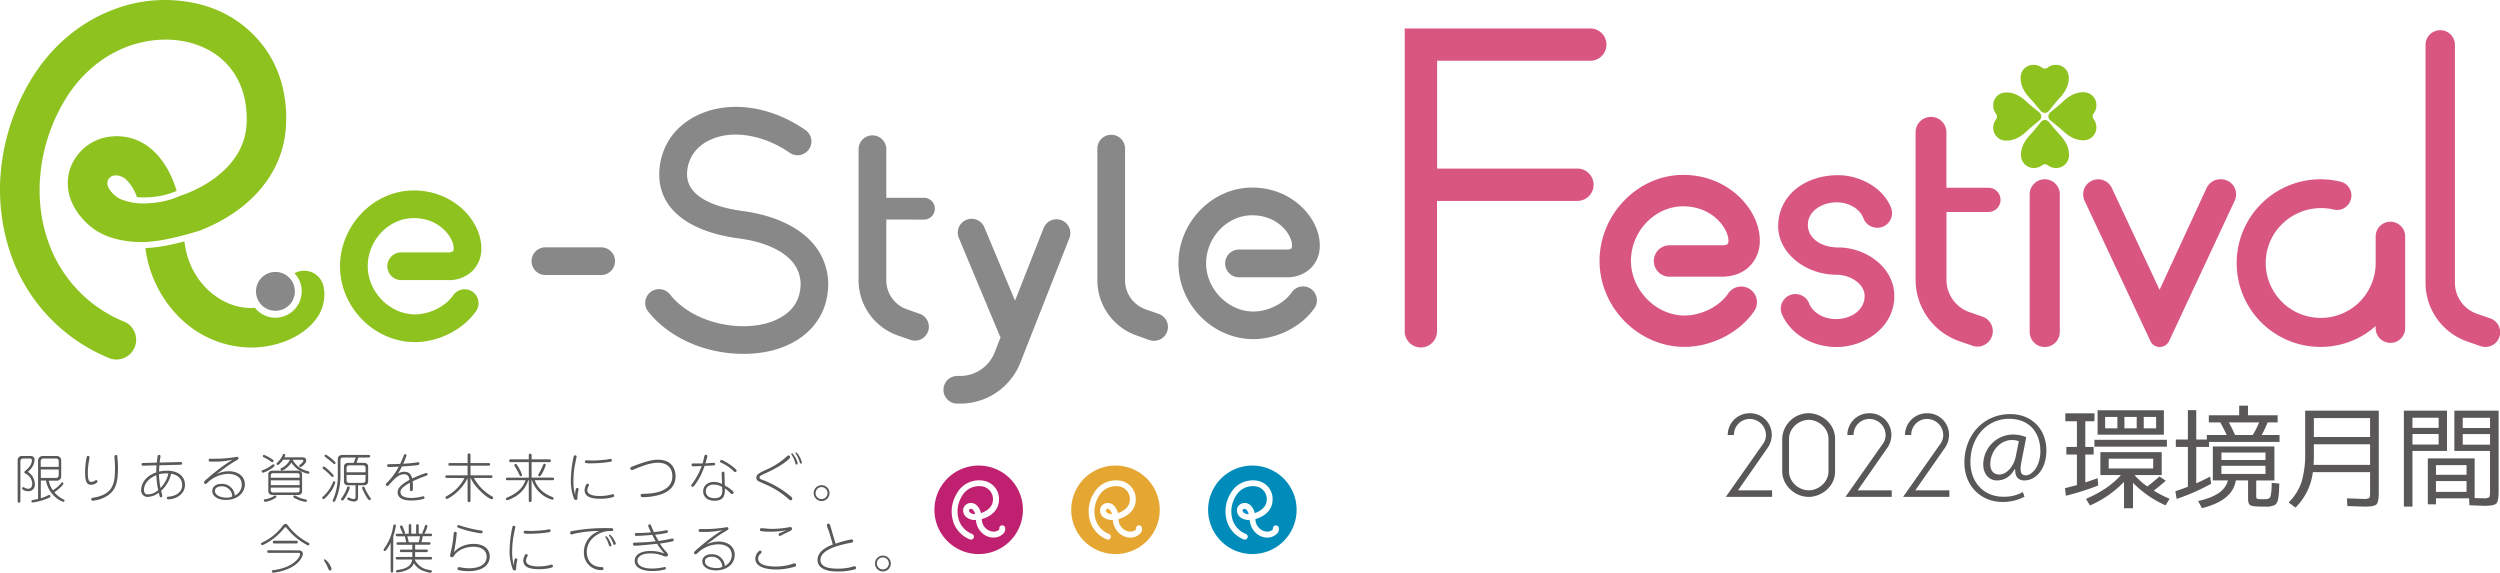 <svg xmlns="http://www.w3.org/2000/svg" viewBox="0 0 946.33 216.83"><defs><style>.cls-1{fill:#595757;}.cls-2{fill:#d95681;}.cls-3{fill:#8dc21f;}.cls-4{fill:#888;}.cls-5{fill:#bf2070;}.cls-6{fill:#f5ab2d;}.cls-7{fill:#e5a632;}.cls-8{fill:#008cce;}.cls-9{fill:#008cbb;}</style></defs><g id="レイヤー_2" data-name="レイヤー 2"><g id="レイヤー_1-2" data-name="レイヤー 1"><path class="cls-1" d="M667.12,168.38a5.87,5.87,0,0,0,1.35-3.63,6.17,6.17,0,0,0-6.12-6.17,6,6,0,0,0-6,6.08H654a8.25,8.25,0,0,1,8.28-8.23,8.16,8.16,0,0,1,8.39,8.27,8.81,8.81,0,0,1-1.85,5.24L657.92,185.6h12.87v2.49H653.27Z"/><path class="cls-1" d="M694.63,166.1v12.41c0,5.74-5.23,9.58-10,9.58-5.15,0-9.91-4.27-10-9.58V166a10,10,0,0,1,10-9.58C689.44,156.43,694.63,160.31,694.63,166.1Zm-2.49,12.32V166.1c0-4-3.71-7.18-7.47-7.18s-7.47,3.21-7.47,7.18v12.32c0,4,3.68,7.18,7.47,7.18S692.14,182.43,692.14,178.42Z"/><path class="cls-1" d="M712.4,168.38a5.83,5.83,0,0,0,1.36-3.63,6.17,6.17,0,0,0-6.12-6.17,6,6,0,0,0-6,6.08h-2.36a8.25,8.25,0,0,1,8.27-8.23,8.16,8.16,0,0,1,8.4,8.27,8.81,8.81,0,0,1-1.85,5.24L703.2,185.6h12.88v2.49H698.56Z"/><path class="cls-1" d="M734.23,168.38a5.87,5.87,0,0,0,1.35-3.63,6.17,6.17,0,0,0-6.12-6.17,6,6,0,0,0-6,6.08h-2.36a8.25,8.25,0,0,1,8.27-8.23,8.16,8.16,0,0,1,8.4,8.27,8.81,8.81,0,0,1-1.85,5.24L725,185.6H737.9v2.49H720.38Z"/><path class="cls-1" d="M766.34,188a17.18,17.18,0,0,1-8.44,2c-7.76,0-14.31-5.78-14.31-14.94,0-10.21,7.14-18.31,17.31-18.31,8.27,0,13.72,5.82,13.72,13.71,0,7.22-4.06,11.4-8.36,11.4-2,0-3.63-1.18-3.42-4.31h-.17c-1.73,2.91-3.92,4.31-6.88,4.31-2.66,0-5.06-2.24-5.06-6A11.34,11.34,0,0,1,762,164.49a13,13,0,0,1,5,1l-1.82,9.29a15.57,15.57,0,0,0-.33,2.7c0,1.77.67,2.41,2,2.45,2.36,0,5.49-3.5,5.49-9.12,0-7.17-4.27-12.28-11.82-12.28-8.36,0-14.65,6.92-14.65,16.33,0,8,5.32,13.17,12.45,13.17a14.41,14.41,0,0,0,7.39-1.77ZM764.19,167a7.1,7.1,0,0,0-2.66-.43c-4.51,0-8.14,4.35-8.14,9.12,0,2.28,1.14,3.93,3.37,3.93,3,0,5.62-3.34,6.29-6.93Z"/><path class="cls-1" d="M792.81,159.47h-3.46v9.71h3.16v2.87h-3.16V182.6q3.12-1,4.68-1.6l.21,2.78A104,104,0,0,1,782,187.66l-.34-2.87c2.34-.59,3.85-1,4.52-1.18V172.05h-4v-2.87h4v-9.71h-4.39v-3h11.06Zm22.45,26.25a42.41,42.41,0,0,0,6,3.08l-1.52,2.49a40.08,40.08,0,0,1-12.33-8.52v9.62H804v-10a39.48,39.48,0,0,1-12.87,8.94l-1.52-2.49q8.56-3.7,13.21-9h-7.76v-8.69h23.21v8.69H808a27.24,27.24,0,0,0,4.82,4.31c1.54-1.16,3.08-2.42,4.6-3.8l2.4,1.64C818.16,183.42,816.64,184.68,815.26,185.72Zm-22.45-16.63v-2.61h27.43v2.61Zm4.05-4.56H794v-9.24H819.1v9.24Zm0-2.4h4.64v-4.31h-4.64Zm1.35,15.19h16.84v-3.71H798.21Zm5.95-15.19h4.65v-4.31h-4.65Zm12-4.31h-4.68v4.31h4.68Z"/><path class="cls-1" d="M862.16,157.19v2.7h-3.8a38.09,38.09,0,0,1-2.24,4.77h6.75v2.62H836.2v1.9h-4.85v13.76c1.63-.71,3.39-1.55,5.27-2.54l.38,2.71a77.46,77.46,0,0,1-13.08,5.74l-.47-2.92q2.53-.8,4.73-1.68V169.18h-4.56v-2.79h4.56V155.25h3.17v11.14h4v-1.73h7.52q-1-2.19-2.41-4.77h-4.35v-2.7H847.6v-3.63h3.33v3.63Zm-5.79,34.57c-2.42,0-3.92-.16-4.51-.49s-.89-1.13-.89-2.42v-7h-4.64q-1.14,7.59-12.83,10.51l-1.44-2.7q10-2.21,11.27-7.81h-5.7V169h23.3v12.87h-6.88v5.82c0,.65.11,1,.32,1.12a8.71,8.71,0,0,0,2.26.15h1a2.63,2.63,0,0,0,.76-.13,2.72,2.72,0,0,0,.57-.19c.09,0,.2-.19.36-.46a2,2,0,0,0,.27-.72q0-.31.15-1.14c.07-.55.11-1,.13-1.5s0-1.14.06-2.06l2.87.29c-.05,1.27-.1,2.2-.12,2.81s-.1,1.29-.19,2.07a10.78,10.78,0,0,1-.28,1.58,3.81,3.81,0,0,1-.51,1,1.63,1.63,0,0,1-.73.72c-.24.08-.62.2-1.12.34a5.65,5.65,0,0,1-1.5.21Zm-15.49-17.64h16.68v-2.83H840.88Zm0,2.19v3.08h16.68v-3.08Zm11.86-11.65a32.23,32.23,0,0,0,2.41-4.77H843.71q1.49,2.84,2.32,4.77Z"/><path class="cls-1" d="M872.58,155.46h27.86V186.4c0,2.42-.28,3.92-.84,4.49s-2,.87-4.31.87q-1,0-6.75-.21l-.13-2.92q5.61.23,6.25.22a4.09,4.09,0,0,0,2.15-.32c.22-.21.34-.92.34-2.13v-7.68H875.49a22.87,22.87,0,0,1-6.58,13.42l-2.57-1.94a20.12,20.12,0,0,0,4.87-7.75,37.72,37.72,0,0,0,1.37-11.37Zm3.29,12.7v4.1c0,1.29,0,2.53-.12,3.71h21.4v-7.81Zm0-2.74h21.28v-7.17H875.87Z"/><path class="cls-1" d="M909.94,191.76v-36.3h16.33V170.7H913.19v21.06Zm3.25-29.8h9.91v-3.84h-9.91Zm0,2.32v4h9.91v-4Zm27.35,27.18c-.57,0-2.49-.07-5.79-.21l-.12-2.62H922.09v2.28H919V173.52h17.73v15c1.07.06,2.16.08,3.29.08a4,4,0,0,0,2.17-.33c.24-.23.36-.93.36-2.11V170.7h-13.5V155.46h16.75V186.1c0,2.39-.29,3.89-.86,4.48S942.9,191.46,940.54,191.46Zm-18.45-11.73h11.57v-3.67H922.09Zm0,2.36v4.1h11.57v-4.1ZM942.56,162v-3.84H932.22V162Zm0,2.32H932.22v4h10.34Z"/><path class="cls-2" d="M601.73,23a6.12,6.12,0,1,0,0-12.23h-70V125.65a6.12,6.12,0,0,0,12.23,0V76.05h52.9a6.12,6.12,0,1,0,0-12.23H544V23Z"/><path class="cls-2" d="M695.86,93.67c-6.68,0-11.53-3.6-11.53-8.55,0-5.34,5.54-8.54,10.9-8.54,4.62,0,8.78,2.46,10.12,6a5.58,5.58,0,0,0,5.32,3.63,5.51,5.51,0,0,0,4.59-2.45,5.59,5.59,0,0,0,.52-5.27c-3.29-8-12.51-12.18-19.92-12.18-13.2,0-22.77,8.13-22.77,19.32,0,10,10.14,18.37,22.14,18.37,5,0,10.59,3.31,10.59,8.07,0,5-4.69,8.7-10.9,8.7-4.62,0-8.68-2.38-10.1-5.91a5.55,5.55,0,0,0-9.85-1,5.44,5.44,0,0,0-.41,5.21c3.34,7.47,11.46,12.29,20.67,12.29,10.5,0,21.83-7.38,21.83-19.31C717.06,101.05,706.1,93.67,695.86,93.67Z"/><path class="cls-2" d="M752.68,80.24a4.59,4.59,0,1,0,0-9.18h-15.9V50.33a5.84,5.84,0,1,0-11.67,0v55.53a24.67,24.67,0,0,0,16.57,23.29L747,131a5.84,5.84,0,0,0,3.83-11l-5.3-1.83a13,13,0,0,1-8.73-12.26V80.24Z"/><path class="cls-2" d="M774,67.86a5.7,5.7,0,0,0-5.7,5.7v52.09a5.7,5.7,0,0,0,11.4,0V73.56A5.7,5.7,0,0,0,774,67.86Z"/><path class="cls-2" d="M845.54,70.49a5.67,5.67,0,0,0-4.8-2.63h-.31a5.68,5.68,0,0,0-5.16,3.3l-17.8,38.53L799.38,71.13A5.68,5.68,0,1,0,789.09,76L814,129.11a3.91,3.91,0,0,0,7.07,0L845.89,76A5.65,5.65,0,0,0,845.54,70.49Z"/><path class="cls-2" d="M910,87.34a5.57,5.57,0,0,0-1.19-1.77,5.58,5.58,0,0,0-9.54,4v9.93a20.88,20.88,0,0,1-6.08,14.77,20.84,20.84,0,0,1-35.54-14.77,20.58,20.58,0,0,1,6.14-14.63,21.06,21.06,0,0,1,19.58-5.55,5.35,5.35,0,0,0,6.19-3l.1-.23a5.28,5.28,0,0,0-.11-4.43A5.35,5.35,0,0,0,886,68.78l-1.15-.26a32,32,0,0,0-6.49-.66A31.73,31.73,0,0,0,855.92,122a31.75,31.75,0,0,0,35,6.75,30.64,30.64,0,0,0,5.45-3.05,29.05,29.05,0,0,0,2.89-2.29v.8a5.59,5.59,0,0,0,7.76,5.15,5.76,5.76,0,0,0,1.78-1.2,5.58,5.58,0,0,0,1.63-4V89.52A5.59,5.59,0,0,0,910,87.34Z"/><path class="cls-3" d="M774.05,42.75a2.33,2.33,0,0,1-1.76-1c-1.11-1.34-2.49-3.08-4-4.67-2.58-2.79-3.41-5.24-3.41-7.46a4.81,4.81,0,0,1,4.94-5.07A5.15,5.15,0,0,1,773,25.62a1.8,1.8,0,0,0,1,.35,2,2,0,0,0,1.15-.42,5.07,5.07,0,0,1,3-1,4.81,4.81,0,0,1,4.94,5.07c0,2.22-.86,4.67-3.43,7.46-1.49,1.61-2.89,3.41-4,4.77A2.19,2.19,0,0,1,774.05,42.75Z"/><path class="cls-3" d="M772.71,44.05a2.33,2.33,0,0,1-1,1.76c-1.34,1.11-3.08,2.49-4.67,4-2.79,2.58-5.24,3.41-7.46,3.41a4.81,4.81,0,0,1-5.07-4.94,5.15,5.15,0,0,1,1.07-3.12,1.8,1.8,0,0,0,.35-1,2,2,0,0,0-.42-1.15,5.07,5.07,0,0,1-1-3A4.81,4.81,0,0,1,759.58,35c2.22,0,4.67.86,7.46,3.43,1.61,1.49,3.41,2.89,4.77,4A2.19,2.19,0,0,1,772.71,44.05Z"/><path class="cls-3" d="M774,45.39a2.34,2.34,0,0,1,1.76,1c1.11,1.34,2.49,3.08,4,4.68,2.57,2.78,3.41,5.23,3.41,7.45a4.81,4.81,0,0,1-4.94,5.07,5.13,5.13,0,0,1-3.12-1.07,1.8,1.8,0,0,0-1-.35,2.06,2.06,0,0,0-1.15.42,5.07,5.07,0,0,1-3,1,4.81,4.81,0,0,1-4.94-5.07c0-2.22.86-4.67,3.43-7.45,1.49-1.62,2.89-3.42,4-4.78A2.22,2.22,0,0,1,774,45.39Z"/><path class="cls-3" d="M775.35,44.09a2.34,2.34,0,0,1,1-1.76c1.34-1.11,3.08-2.49,4.67-4,2.79-2.57,5.24-3.41,7.46-3.41a4.81,4.81,0,0,1,5.07,4.94A5.13,5.13,0,0,1,792.48,43a1.8,1.8,0,0,0-.35,1,2,2,0,0,0,.42,1.15,5.07,5.07,0,0,1,1,3,4.81,4.81,0,0,1-5.07,4.94c-2.22,0-4.67-.85-7.46-3.43-1.61-1.49-3.41-2.89-4.77-4A2.22,2.22,0,0,1,775.35,44.09Z"/><path class="cls-2" d="M637.63,131.31c-17.43,0-32.15-14.91-32.15-32.56S620,66.2,637.14,66.2s29,13.1,29,24.86a13.52,13.52,0,0,1-3.79,9.68c-1.81,1.8-5.11,4-10.58,4H631.73a5.95,5.95,0,0,1,0-11.89h20.06a3.51,3.51,0,0,0,2.18-.48,2.09,2.09,0,0,0,.3-1.27c0-4.53-5.88-13-17.13-13-10.72,0-19.77,9.46-19.77,20.66,0,11,9.46,20.67,20.26,20.67,6.36,0,13.13-3.38,16.46-8.21a5.95,5.95,0,1,1,9.79,6.75C658.37,125.94,647.83,131.31,637.63,131.31Z"/><path class="cls-2" d="M940.76,131.33a5.57,5.57,0,0,1-1.82-.31l-5-1.75a23.51,23.51,0,0,1-15.8-22.19V16.76a5.57,5.57,0,0,1,11.13,0v90.32a12.38,12.38,0,0,0,8.31,11.68l5.05,1.75a5.56,5.56,0,0,1-1.83,10.82Z"/><path class="cls-4" d="M436.75,129a5.18,5.18,0,0,1-1.72-.29L430.27,127a22.14,22.14,0,0,1-14.88-20.91V56.26a5.24,5.24,0,1,1,10.48,0v49.86a11.67,11.67,0,0,0,7.84,11l4.75,1.65A5.24,5.24,0,0,1,436.75,129Z"/><path class="cls-4" d="M349.76,83.12a4.12,4.12,0,0,0,0-8.24H335.49V56.26a5.25,5.25,0,0,0-10.49,0v49.86A22.15,22.15,0,0,0,339.89,127l4.75,1.65a5.18,5.18,0,0,0,1.72.29,5.24,5.24,0,0,0,1.72-10.19l-4.76-1.65a11.67,11.67,0,0,1-7.83-11v-23Z"/><path class="cls-4" d="M401.82,83.36a5.23,5.23,0,0,0-6.79,3l-10.81,27.45-11.71-28a5.24,5.24,0,0,0-9.67,4l15.47,37a5.31,5.31,0,0,0,.45.85l-2.4,6.1a14,14,0,0,1-12.92,8.54h-1.07a5.24,5.24,0,1,0,0,10.48h1.07a24.48,24.48,0,0,0,22.6-15l18.74-47.6A5.24,5.24,0,0,0,401.82,83.36Z"/><path class="cls-4" d="M227.57,104.1H206.45a5.24,5.24,0,1,1,0-10.48h21.12a5.24,5.24,0,1,1,0,10.48Z"/><path class="cls-4" d="M474.42,128.37c-15.36,0-28.34-13.15-28.34-28.71S458.86,71,474,71s25.58,11.56,25.58,21.92a11.91,11.91,0,0,1-3.33,8.53,12.69,12.69,0,0,1-9.33,3.5H469.23a5.25,5.25,0,1,1,0-10.49h17.68a3.14,3.14,0,0,0,1.92-.42,1.83,1.83,0,0,0,.26-1.12c0-4-5.18-11.43-15.1-11.43-9.45,0-17.43,8.34-17.43,18.21,0,9.71,8.35,18.22,17.86,18.22,5.61,0,11.58-3,14.51-7.23a5.24,5.24,0,0,1,8.64,5.94C492.71,123.64,483.41,128.37,474.42,128.37Z"/><path class="cls-3" d="M157.06,129.49c-15.37,0-28.35-13.14-28.35-28.7s12.79-28.7,27.92-28.7S182.21,83.64,182.21,94a11.87,11.87,0,0,1-3.34,8.53,12.68,12.68,0,0,1-9.32,3.49H151.86a5.24,5.24,0,0,1,0-10.48h17.69a3,3,0,0,0,1.91-.43,1.8,1.8,0,0,0,.27-1.11c0-4-5.19-11.44-15.1-11.44-9.45,0-17.43,8.34-17.43,18.22,0,9.7,8.34,18.22,17.86,18.22,5.61,0,11.57-3,14.51-7.24a5.24,5.24,0,0,1,8.63,6C175.35,124.76,166.05,129.49,157.06,129.49Z"/><path class="cls-3" d="M47.58,122A50.71,50.71,0,0,1,18.14,91.13c-5.7-16.43-3.56-35.9,5.72-52.07C36.35,17.3,58,12.06,72.8,16.4c13.61,4,21.28,15.39,20.54,30.5S78.68,69.71,72.73,72.37A48.25,48.25,0,0,1,68,74.2a31.59,31.59,0,0,1-7.46,2.27,39.94,39.94,0,0,1-6.2.52,21,21,0,0,1-7.45-1.17A8.76,8.76,0,0,1,44,74.38c-2.5-2-3.68-4-3.28-5.85a3.12,3.12,0,0,1,3.06-2.14,5.9,5.9,0,0,1,3.9,1.51,17,17,0,0,1,4.16,6.71,33,33,0,0,0,8.33-.36,28.39,28.39,0,0,0,6.69-2c-2-6.66-5.2-12-9.31-15.6a19.85,19.85,0,0,0-15.13-5,18.19,18.19,0,0,0-16,12.6C24.1,71.84,27.16,80,34.62,86c4.81,3.88,12,5.76,20.13,5.63h0a59.52,59.52,0,0,0,7.94-1,126.61,126.61,0,0,0,13-3.36c1-.41,2.09-.84,3.12-1.31,17.91-8,28.64-22,29.45-38.4C108.86,36.31,106,26,100,17.86A43.15,43.15,0,0,0,77,2,54.18,54.18,0,0,0,41.3,4.29C28.67,9.49,18.14,18.94,10.87,31.61A82.22,82.22,0,0,0,.42,63.79,75.39,75.39,0,0,0,4,96a65.51,65.51,0,0,0,38,39.81A7.49,7.49,0,0,0,47.58,122Z"/><path class="cls-4" d="M281.24,133.94A50.93,50.93,0,0,1,267.37,132c-9.05-2.57-16.87-7.56-22-14.06a5.24,5.24,0,0,1,8.22-6.51c8.47,10.67,25.13,14,36.35,11,4.29-1.15,11.68-4.29,12.89-12.4a13.05,13.05,0,0,0-2.39-10.28c-3.64-4.84-11-8.21-20.69-9.49-20.26-2.68-31.24-12.2-30.13-26.11.73-9.09,6-16.61,14.61-20.63,12-5.65,27.72-3.39,40.93,5.9a5.24,5.24,0,0,1-6,8.57c-10-7-21.94-9-30.44-5-5.13,2.41-8.19,6.66-8.62,12-.83,10.42,12.84,13.8,21,14.89,12.51,1.65,22.35,6.47,27.69,13.57a23.64,23.64,0,0,1,4.39,18.14c-1.53,10.25-9,17.9-20.55,21A44.31,44.31,0,0,1,281.24,133.94Z"/><circle class="cls-4" cx="104.26" cy="110.29" r="7.36"/><path class="cls-3" d="M122.43,108.24a7.5,7.5,0,0,0-10.94-4.82,10,10,0,0,1-4.43,16.43,9.67,9.67,0,0,1-2.79.41,10,10,0,0,1-7.79-3.75c-.5,0-1,.06-1.57.06h-.1c-11,0-23.22-9.54-25-25.19-2.3.6-4.55,1.13-6.67,1.54a60.82,60.82,0,0,1-8.11,1,45.12,45.12,0,0,0,12.31,25.64,38.93,38.93,0,0,0,27.69,12c10-.06,19.25-4,24.2-10.27A15.26,15.26,0,0,0,122.43,108.24Z"/><path class="cls-1" d="M8.63,173.58a.91.91,0,0,0-.91.92v15.05c0,.38,0,.74-.5.74s-.54-.3-.54-.74V174.14a1.52,1.52,0,0,1,1.57-1.52h3.54a1.32,1.32,0,0,1,1.28,1.5c0,.28,0,2.44-2.54,4.48a5.68,5.68,0,0,1,2.66,4.66,2.42,2.42,0,0,1-2.54,2.68c-1.28,0-2.3-.64-2.3-1.06a.51.51,0,0,1,.48-.5,2.89,2.89,0,0,1,.52.24,3,3,0,0,0,1.34.4c.46,0,1.5-.2,1.5-1.92a4.37,4.37,0,0,0-2.4-3.76c-.5-.24-.58-.4-.58-.58s.12-.36.38-.56c2.28-1.82,2.5-3.38,2.5-3.94a.66.66,0,0,0-.72-.68Zm6.82,8.34v6.67a17,17,0,0,0,2.88-1.16.82.82,0,0,1,.32-.1c.36,0,.48.4.48.54s-.18.38-.72.62a21.4,21.4,0,0,1-6.08,1.72.44.44,0,0,1-.44-.48.43.43,0,0,1,.34-.42c.34-.08,1.88-.36,2.18-.44V174.34a1.73,1.73,0,0,1,1.8-1.72h5.26a1.63,1.63,0,0,1,1.7,1.6v6a1.64,1.64,0,0,1-1.58,1.74H18.45A10.18,10.18,0,0,0,20,185.6a13.17,13.17,0,0,0,2.84-2.36c.52-.6.55-.68.74-.68A.49.49,0,0,1,24,183c0,.46-1.35,1.94-3.45,3.36a11.4,11.4,0,0,0,3.51,2.69c.2.08.36.16.36.42a.5.5,0,0,1-.44.5,9.59,9.59,0,0,1-3.93-2.68,10.81,10.81,0,0,1-2.66-5.41Zm6.78-5.2v-2.26a.9.9,0,0,0-.94-.88H16.41a.92.92,0,0,0-1,.92v2.22Zm-6.78,1v3.2h5.78a1,1,0,0,0,1-1v-2.2Z"/><path class="cls-1" d="M34.44,183.5c-1.47,0-2.23-1-2.23-4.72a30.84,30.84,0,0,1,.52-5.38c.14-.72.27-.84.57-.84a.51.51,0,0,1,.58.5c0,.38-.32,2-.36,2.34a25,25,0,0,0-.28,3.6c0,3,.58,3.42,1.28,3.42a2.26,2.26,0,0,0,1.26-.38,1.41,1.41,0,0,1,.66-.3.5.5,0,0,1,.48.48C36.92,182.74,35.64,183.5,34.44,183.5Zm6.5,3.95a11.87,11.87,0,0,1-5.82,2.08.52.52,0,0,1-.58-.56c0-.44.14-.46,1.2-.66,7.16-1.29,7.78-5.53,7.78-10.73,0-1,0-2.36-.18-4.24,0-.28,0-.5,0-.56s0-.54.58-.54a.46.46,0,0,1,.46.26,46.46,46.46,0,0,1,.28,4.8C44.62,182.92,43.68,185.5,40.94,187.45Z"/><path class="cls-1" d="M63.77,189c-.22,0-.6,0-.6-.48a.45.45,0,0,1,.52-.5c2.16-.12,5.26-1.25,5.26-4.39,0-2.86-2.32-4-4.18-4.32A12.3,12.3,0,0,1,61,185.78c.06.3.46,1.85.46,1.93,0,.32-.2.52-.58.52s-.4-.18-.76-1.73a7.54,7.54,0,0,1-4.07,1.59,2.4,2.4,0,0,1-2.6-2.69c0-2.48,1.86-5.3,5.69-6.58,0-.92.06-2,.1-2.68l-5.07.14a.5.5,0,0,1-.58-.5.48.48,0,0,1,.5-.52l5.27-.14c0-.36.3-2.52.38-2.68a.43.43,0,0,1,.46-.26c.44,0,.54.26.54.44a1.17,1.17,0,0,1,0,.3c-.16.76-.28,1.8-.32,2.18l7.82-.2c.32,0,.72,0,.72.48s-.36.52-.78.54l-7.86.2c0,.38-.08,1.08-.1,2.4a11.77,11.77,0,0,1,2.94-.34c4.78,0,6.86,2.48,6.86,5.4C70,187.27,66.31,189,63.77,189Zm-4.59-9.11c-3.34,1.3-4.68,3.64-4.68,5.46,0,1.36.52,1.78,1.62,1.78a5.79,5.79,0,0,0,3.77-1.64A30.22,30.22,0,0,1,59.18,179.84Zm1-.32a33.21,33.21,0,0,0,.58,5.16,11.85,11.85,0,0,0,3-5.48A10.36,10.36,0,0,0,60.19,179.52Z"/><path class="cls-1" d="M85.5,189.25c-3.17,0-5.15-1.52-5.15-3.39,0-1.5,1.22-2.7,3.46-2.7a4.79,4.79,0,0,1,5.07,4.42,4.56,4.56,0,0,0,2.64-4.08c0-3-2.58-4.12-5.06-4.12a11.48,11.48,0,0,0-7.63,3.06c-.7.66-.78.74-1.06.74a.53.53,0,0,1-.52-.58c0-.4.16-.52,1.44-1.64A78.21,78.21,0,0,1,88,174a29.61,29.61,0,0,1-6.91.74c-1.9,0-2.1,0-2.1-.56a.49.49,0,0,1,.52-.54l2,0a47.1,47.1,0,0,0,6.25-.42c.3,0,1.58-.28,1.84-.28s.66,0,.66.48-.24.54-1,1a41,41,0,0,0-4.52,3c-.45.34-2.51,1.84-2.93,2.12a10.75,10.75,0,0,1,4.77-1.16c3.76,0,6.12,2.1,6.12,5C92.6,186.84,89.56,189.25,85.5,189.25Zm-1.57-5.17c-.64,0-2.58.18-2.58,1.78,0,1.45,1.9,2.51,4.41,2.51a4.13,4.13,0,0,0,2.16-.46A3.93,3.93,0,0,0,83.93,184.08Z"/><path class="cls-1" d="M103.92,176.18c0,.76-3.62,2.72-4.36,2.72a.49.49,0,0,1-.54-.48c0-.32.16-.36.76-.58A12,12,0,0,0,103,176c.24-.18.32-.26.52-.24A.44.44,0,0,1,103.92,176.18Zm-1-2.42c.56.38.64.48.64.7a.52.52,0,0,1-.5.48c-.14,0-.22,0-.9-.54a17.15,17.15,0,0,0-2.32-1.3.46.46,0,0,1-.34-.44c0-.16.14-.54.52-.46A19.25,19.25,0,0,1,102.9,173.76ZM104.62,188c0,.76-3.4,1.94-4.16,1.94-.18,0-.58,0-.58-.48s.14-.4,1-.56a9.49,9.49,0,0,0,2.72-1.06,2.3,2.3,0,0,1,.5-.28A.46.46,0,0,1,104.62,188Zm8.09-9.85c1.46,0,1.64,1,1.64,1.26V186c0,.86-.6,1.37-1.68,1.37h-9.39c-1.16,0-1.72-.5-1.72-1.69v-6.12c0-1.24,1-1.4,1.84-1.4Zm-10.21,2.68h10.91v-1.1c0-.6-.68-.6-.88-.6h-9c-.8,0-1.06.34-1.06.88Zm10.91,1H102.5v1.82h10.91Zm0,2.74H102.5v.94a.81.81,0,0,0,.9.9h9.11c.64,0,.9-.28.9-.88Zm-2.6-10.46a8.48,8.48,0,0,0,5.16,4.08c1,.28,1.16.32,1.16.64a.49.49,0,0,1-.44.52,9.73,9.73,0,0,1-6.38-4.26c-.81,1.34-2.79,3-3.65,3a.5.5,0,0,1-.46-.5.42.42,0,0,1,.3-.4,6.67,6.67,0,0,0,3.26-3.18h-2.62c-.82,1.2-1.62,2-2,2a.46.46,0,0,1-.46-.46c0-.2.08-.28.24-.4a9,9,0,0,0,2-2.7c.24-.52.3-.62.58-.62a.49.49,0,0,1,.48.46,3.11,3.11,0,0,1-.34.82h6.49c.72,0,1.78,0,1.78,1.24,0,1-1.74,2.46-2.18,2.46a.51.51,0,0,1-.44-.48c0-.2.12-.32.3-.46.74-.62,1.22-1,1.22-1.46s-.44-.36-.54-.36h-3.5Zm1.08,14.65c-.58-.28-.84-.44-.84-.74a.51.51,0,0,1,.46-.5,19.39,19.39,0,0,1,1.76.84,14.16,14.16,0,0,0,2.54.72.45.45,0,0,1,.36.46.48.48,0,0,1-.34.44A9.78,9.78,0,0,1,111.89,188.71Z"/><path class="cls-1" d="M126.93,182.54a10.93,10.93,0,0,1-1.68,3.48c-.8,1.16-2.36,2.91-2.8,2.91a.53.53,0,0,1-.5-.48c0-.18.1-.3.36-.52a13.89,13.89,0,0,0,3.68-5.29c.08-.2.18-.46.48-.46C126.53,182.18,126.93,182.22,126.93,182.54Zm-2.28-4.34c.56.54,1.66,1.62,1.66,1.9a.45.45,0,0,1-.4.44.51.51,0,0,1-.44-.18,25.73,25.73,0,0,0-3.16-2.9.42.42,0,0,1-.2-.36.57.57,0,0,1,.44-.5C122.93,176.56,124.29,177.84,124.65,178.2Zm2.38-3a.5.5,0,0,1-.44.48c-.16,0-.22-.06-.84-.6-1.28-1.1-2-1.62-2.64-2.12-.18-.14-.24-.2-.24-.42a.44.44,0,0,1,.4-.44C123.69,172.1,127,174.64,127,175.2Zm10.43,0c.62,0,1.9,0,1.9,1.54v5.42c0,1.54-1.4,1.54-1.9,1.54h-1.93v4.41c0,.6,0,1.74-1.62,1.74a5.3,5.3,0,0,1-2.08-.58c-.14-.08-.38-.2-.38-.48a.48.48,0,0,1,.44-.46c.12,0,.18,0,.7.24a3,3,0,0,0,1.24.32c.76,0,.76-.4.76-.94v-4.25h-2.48c-.72,0-1.92,0-1.92-1.54v-5.42c0-1.54,1.42-1.54,1.92-1.54h1.8l.72-2h-4.38c-1.18,0-1.38.26-1.38,1v5.26a23.47,23.47,0,0,1-1.54,9.11c-.32.8-.54,1.38-.88,1.38s-.54-.16-.54-.46a5.81,5.81,0,0,1,.44-1,23.18,23.18,0,0,0,1.52-8.63V174c0-1.66,1-1.8,2.22-1.8h9.31c.38,0,.72,0,.72.48s-.34.5-.72.5h-3.75l-.68,2Zm-5.07,9.38c0,.76-2.06,4.89-2.76,4.89a.55.55,0,0,1-.54-.5c0-.08,0-.14.42-.7a13.79,13.79,0,0,0,1.9-3.83.46.46,0,0,1,.36-.3C131.93,184.12,132.39,184.16,132.39,184.56Zm-1.2-5.8h7.19v-1.64c0-1-.76-1-1.34-1h-4.51c-.58,0-1.34,0-1.34,1Zm7.19,1h-7.19v2c0,1,.76,1,1.34,1H137c.56,0,1.34,0,1.34-1Zm-.2,5.2a19.06,19.06,0,0,0,2,3.43c.14.2.2.28.2.42a.53.53,0,0,1-.5.52c-.78,0-2.82-4.37-2.82-4.67s.42-.48.46-.48C137.84,184.14,137.86,184.18,138.18,184.92Z"/><path class="cls-1" d="M160.86,180.26a46.57,46.57,0,0,0-4.68,1.94,17,17,0,0,1,.12,2.14c0,.38,0,1.26-.18,1.42a.57.57,0,0,1-.42.14.47.47,0,0,1-.52-.44c0-.12,0-2.3-.06-2.72-1.68,1-3.54,2.06-3.54,3.52,0,2.17,3.3,2.23,4.14,2.23a17.42,17.42,0,0,0,4.16-.56,1.22,1.22,0,0,1,.34-.08.52.52,0,0,1,.14,1,17.7,17.7,0,0,1-4.56.6c-1.18,0-5.28,0-5.28-3.11,0-1.7,1.6-3.1,4.48-4.68-.12-.9-.4-2.14-2-2.14-2.18,0-3.74,1.76-5.84,4.12-.18.2-.3.34-.54.34a.6.6,0,0,1-.57-.6.63.63,0,0,1,.23-.44,25.42,25.42,0,0,0,4.68-6.3c-1.08.06-3.8.14-3.9.14a.49.49,0,0,1-.5-.54.48.48,0,0,1,.46-.52l4.46-.12c.6-1.32.9-2,1.38-3.24.06-.18.16-.44.5-.44a.49.49,0,0,1,.52.5,27.85,27.85,0,0,1-1.24,3.12c1.78-.12,2.8-.18,4.3-.38.22,0,1.18-.2,1.36-.2a.49.49,0,0,1,.46.54c0,.58-.3.66-6.34,1.06l-.28,0a25,25,0,0,1-1.6,2.86,3.85,3.85,0,0,1,2.48-.84c2.3,0,2.72,1.58,3,2.56a45.41,45.41,0,0,1,5.34-2.14.52.52,0,0,1,.5.56C161.82,179.88,161.72,179.92,160.86,180.26Z"/><path class="cls-1" d="M169.3,180.92c-.26,0-.74,0-.74-.5s.48-.5.74-.5H177v-3.64h-6.55c-.38,0-.72,0-.72-.5s.34-.5.72-.5H177v-2.84c0-.36,0-.8.54-.8s.56.42.56.8v2.84h6.68c.38,0,.72,0,.72.5s-.34.5-.72.5h-6.68v3.64h7.6c.26,0,.72,0,.72.5s-.46.5-.72.5h-6.32a17.81,17.81,0,0,0,6.92,7,.53.53,0,0,1,.38.5.56.56,0,0,1-.5.54c-1.38,0-6.84-4.77-7.94-8h-.14v8.31c0,.36,0,.8-.56.8s-.54-.42-.54-.8v-8.31c-2.6,5.34-7.43,7.89-7.85,7.89a.48.48,0,0,1-.52-.54c0-.16,0-.26.72-.66a16.32,16.32,0,0,0,6.47-6.69Z"/><path class="cls-1" d="M200.16,172.46c0-.28,0-.73.52-.73s.54.43.54.73v1.42h6.56c.32,0,.74,0,.74.52s-.42.54-.74.54h-6.56v5.86H209c.38,0,.74,0,.74.48s-.36.5-.74.5H202.4c1.6,4.18,4.8,5.55,6.76,6.39a.6.6,0,0,1,.4.52.45.45,0,0,1-.46.48,11.28,11.28,0,0,1-7.72-7.39h-.16v7.51c0,.28,0,.74-.54.74s-.52-.48-.52-.74v-7.51h-.22c-1.14,3.82-4.05,6.07-7.21,7.35a2.51,2.51,0,0,1-.76.2.47.47,0,0,1-.46-.48.56.56,0,0,1,.42-.5c5.42-2.23,6.49-5.21,7-6.57h-6.67c-.38,0-.74,0-.74-.5s.36-.48.74-.48h7.91v-5.86h-6.69c-.32,0-.74,0-.74-.54s.42-.52.74-.52h6.69Zm-4.13,4a17.45,17.45,0,0,1,1.61,3.32.48.48,0,0,1-.52.48c-.25,0-.31-.1-.79-1.12-.62-1.26-1.22-2.24-1.42-2.56a.82.82,0,0,1-.22-.48.51.51,0,0,1,.44-.48C195.49,175.58,195.55,175.66,196,176.48Zm10.57-.4a17.56,17.56,0,0,1-1.6,3.52c-.34.54-.52.74-.82.74a.47.47,0,0,1-.44-.48,7.77,7.77,0,0,1,.84-1.62c.18-.38,1.08-2.38,1.12-2.44a.43.43,0,0,1,.44-.22A.52.52,0,0,1,206.6,176.08Z"/><path class="cls-1" d="M218.72,186.69a13.22,13.22,0,0,0-.14,1.62c0,.56,0,.94-.62.94a.71.71,0,0,1-.7-.5,19.56,19.56,0,0,1-1.18-6.95,43.91,43.91,0,0,1,1.1-9.08.51.51,0,0,1,.52-.36c.3,0,.56.14.56.46,0,.06-.66,3.26-.76,3.84a36.17,36.17,0,0,0-.44,5.38,18.52,18.52,0,0,0,.66,5.39,8.43,8.43,0,0,1,.2-2.07c.08-.32.16-.66.56-.66.22,0,.54.14.54.44S218.76,186.48,218.72,186.69Zm13.27,1.5a16.8,16.8,0,0,1-4.8.6c-2.44,0-5.89-.34-5.89-3.19a3.61,3.61,0,0,1,.1-.9,5.16,5.16,0,0,1,.62-1.44.47.47,0,0,1,.36-.16.56.56,0,0,1,.59.5.7.7,0,0,1-.12.34,3.13,3.13,0,0,0-.53,1.64c0,2.17,3.89,2.17,4.81,2.17a16.81,16.81,0,0,0,4.22-.54,5.55,5.55,0,0,1,.62-.15.55.55,0,0,1,.52.59C232.49,188,232.29,188.07,232,188.19Zm-1-13.39a45.8,45.8,0,0,1-7.48.58,5,5,0,0,1-1.93-.18.54.54,0,0,1-.18-.42.51.51,0,0,1,.56-.54c.34,0,1.77.08,2.07.08a49,49,0,0,0,5.74-.38c.22,0,1.14-.26,1.32-.26a.5.5,0,0,1,.5.58C231.63,174.64,231.35,174.72,231,174.8Z"/><path class="cls-1" d="M250.32,187.09a22.52,22.52,0,0,1-7,1.1c-.3,0-.8,0-.8-.64s.3-.59,1.54-.64c2.12-.06,10.45-.29,10.45-6.63,0-1.58-.56-5.12-5.5-5.12-2.95,0-6.21,1.36-9.33,2.64a1.22,1.22,0,0,1-.5.12.57.57,0,0,1-.56-.54c0-.34,0-.5.58-.72,6.46-2.56,8.6-2.64,9.87-2.64,5.94,0,6.66,4.48,6.66,6.24C255.7,184,253.36,186,250.32,187.09Z"/><path class="cls-1" d="M270.34,176.16c-.06,0-3.54.18-3.64.18a25.17,25.17,0,0,1-3.78,7.36c-.28.36-.52.6-.74.6a.51.51,0,0,1-.52-.5c0-.16.06-.3.32-.64a24.7,24.7,0,0,0,3.62-6.76c-.48,0-2.66.12-3,.12s-.82,0-.82-.54.42-.54.66-.54c.78,0,2.88,0,3.52,0,.26-.8.48-2.1.7-2.9a.48.48,0,0,1,.48-.38c.36,0,.62.16.62.52,0,.14-.48,1.8-.74,2.72.5,0,2.72-.22,3.18-.22a.46.46,0,0,1,.48.5A.48.48,0,0,1,270.34,176.16ZM277.11,187c-.16,0-.32,0-.72-.43a13.56,13.56,0,0,0-2-1.68c0,2.08,0,4.65-3.94,4.65-3.1,0-4.28-1.86-4.28-3.57,0-1.88,1.42-3.54,4.08-3.54a6.36,6.36,0,0,1,3.08.8l-.16-3.92c0-.28,0-.76.52-.76s.52.26.54.7l.13,4.5c1.6.88,3.34,2.16,3.34,2.72A.55.55,0,0,1,277.11,187Zm-3.77-2.67a6,6,0,0,0-3.18-.9c-2.28,0-3,1.42-3,2.54,0,.62.26,2.61,3.38,2.61,2.88,0,2.88-2,2.88-3.27C273.38,185,273.38,184.76,273.34,184.3Zm5-5.6c-.18,0-.28-.06-.62-.38a15.82,15.82,0,0,0-4.73-3.2c-.24-.1-.42-.18-.42-.48a.57.57,0,0,1,.48-.58c.78,0,5.79,3.24,5.79,4.1A.52.52,0,0,1,278.35,178.7Z"/><path class="cls-1" d="M299.31,189.39c-.3,0-.74-.4-1-.66a32.08,32.08,0,0,0-7.58-4.95c-.66-.28-3.52-1.54-3.8-1.74a1.39,1.39,0,0,1-.64-1.2c0-1.2,1-1.78,3.66-3a28.13,28.13,0,0,0,8-5.16.86.86,0,0,1,.56-.3.66.66,0,0,1,.58.66c0,.86-4,3.36-4.36,3.56a58.12,58.12,0,0,1-5.44,2.76c-1.6.76-1.78.86-1.78,1.4,0,.2,0,.48.76.76a36.13,36.13,0,0,1,10.1,5.62c1.3,1,1.52,1.19,1.52,1.63A.59.59,0,0,1,299.31,189.39Zm2.25-13.53c-.34,0-.42-.24-.48-.48a10.9,10.9,0,0,0-1.43-3.22.66.66,0,0,1-.12-.28.33.33,0,0,1,.32-.3c.12,0,.21,0,1,1.28a6.41,6.41,0,0,1,1.1,2.56A.44.44,0,0,1,301.56,175.86Zm1.6-.36c-.28,0-.34-.18-.48-.68a12.11,12.11,0,0,0-1.3-2.84,2.19,2.19,0,0,1-.26-.46.24.24,0,0,1,.26-.25c.54,0,2.14,2.93,2.14,3.85A.36.36,0,0,1,303.16,175.5Z"/><path class="cls-1" d="M314,186.66a3,3,0,1,1-3-3A3,3,0,0,1,314,186.66Zm-5.29,0a2.27,2.27,0,1,0,2.27-2.28A2.27,2.27,0,0,0,308.73,186.66Z"/><path class="cls-1" d="M109,198.94a23,23,0,0,0,7.57,6.42c.44.24.56.3.56.56s-.2.56-.52.56a23.27,23.27,0,0,1-7.17-5.5l-1.12-1.32a.37.37,0,0,0-.24-.1c-.14,0-.26.08-.48.34a23.28,23.28,0,0,1-7.52,6.14c-.64.3-.74.3-.82.3-.28,0-.46-.32-.46-.52s.1-.32.92-.7a20,20,0,0,0,7.32-6.12,1.64,1.64,0,0,1,.94-.68C108.5,198.24,108.76,198.58,109,198.94Zm4.21,9.4a1.37,1.37,0,0,1,1.44,1.27c0,.66-.88,3.94-6.29,6a19.47,19.47,0,0,1-5,1.16.45.45,0,0,1-.46-.5c0-.38.26-.42,1-.52,7.23-1,9.71-4.86,9.71-6a.5.5,0,0,0-.5-.48H101.88c-.38,0-.74,0-.74-.47s.36-.5.74-.5ZM112,204.68c.38,0,.74,0,.74.48s-.3.56-.74.56h-8c-.38,0-.74,0-.74-.48s.3-.56.74-.56Z"/><path class="cls-1" d="M124.49,215.73a18.07,18.07,0,0,1-.74-1.66c-.16-.34-1.18-2-1.18-2.08s.08-.26.24-.26c.78,0,2.66,2.56,2.66,3.64a.53.53,0,0,1-.6.58A.45.45,0,0,1,124.49,215.73Z"/><path class="cls-1" d="M148.84,216c0,.36,0,.72-.46.72s-.5-.36-.5-.72V205.46c-.52,1.08-1.7,3.14-2.23,3.14-.17,0-.46-.18-.46-.4a1.27,1.27,0,0,1,.32-.7,19.17,19.17,0,0,0,3.29-8.08c.14-.68.18-.88.56-.88a.45.45,0,0,1,.5.46,25.15,25.15,0,0,1-1,4.08Zm7.24-9.77h-5.26c-.38,0-.74,0-.74-.48s.36-.48.74-.48h2.94c-.08-.32-.42-1.9-.52-2.26h-2.7c-.38,0-.74,0-.74-.5s.36-.48.74-.48h2a19.39,19.39,0,0,1-1.16-2.64c0-.36.4-.48.54-.48a.53.53,0,0,1,.48.38,21.8,21.8,0,0,1,.92,2.42.41.41,0,0,1-.18.32h1.58v-2.9c0-.36,0-.74.48-.74s.48.38.48.74V202h1.84v-2.82c0-.38,0-.74.48-.74s.5.36.5.74V202h1.62a.4.4,0,0,1-.22-.34c0-.12,0-.18.24-.66.1-.24.32-.74.48-1.24.32-1,.34-1.06.67-1.06a.48.48,0,0,1,.49.5,8.19,8.19,0,0,1-1.14,2.8h2.15c.38,0,.74,0,.74.48s-.36.5-.74.5H160a18.84,18.84,0,0,1-.46,2.26h2.69c.38,0,.74,0,.74.48s-.36.48-.74.48h-5.09v1.82h4.08c.37,0,.74,0,.74.5s-.37.47-.74.47h-4.08v1.82h5.67c.38,0,.74,0,.74.52s-.38.46-.74.46H157l0,.08a7,7,0,0,0,5.39,3.84c1,.18,1.08.2,1.08.56a.48.48,0,0,1-.54.52,8.61,8.61,0,0,1-2.05-.48,6.87,6.87,0,0,1-4.2-3.12,4.18,4.18,0,0,1-2.1,2.3,10.58,10.58,0,0,1-4.26,1.18.4.4,0,0,1-.4-.44c0-.34.22-.44.86-.52,4.66-.66,5.06-2.74,5.24-3.92h-5.48c-.38,0-.74,0-.74-.48s.36-.5.74-.5h5.54V209h-4c-.38,0-.72,0-.72-.47s.36-.5.72-.5h4Zm-1.9-3.22c.1.32.48,1.9.58,2.26h3.72A12.63,12.63,0,0,0,159,203Z"/><path class="cls-1" d="M177.29,216.21a17.48,17.48,0,0,1-3.84-.44.6.6,0,0,1,.26-1.1c.1,0,1.2.2,1.44.24a17.7,17.7,0,0,0,2.44.2c3.78,0,6.62-1.4,6.62-4.38,0-2.41-2-3.77-4.94-3.77-3.88,0-6.3,1.83-7.2,3.13-.47.68-.59.84-1,.84a.65.65,0,0,1-.7-.68c0-.18.4-1.89.48-2.25a37.14,37.14,0,0,0,.83-5.46c.09-.86.1-1.24.64-1.24a.54.54,0,0,1,.58.52,69.72,69.72,0,0,1-1.07,7.3c1.25-1.74,4.15-3.24,7.41-3.24,3.72,0,6.14,1.74,6.14,4.81C185.33,214.33,182.07,216.21,177.29,216.21Zm4.84-14.33a12.44,12.44,0,0,1-1.7-.26,38.91,38.91,0,0,1-7.14-1.94.4.4,0,0,1-.2-.4.48.48,0,0,1,.46-.52,7.65,7.65,0,0,1,1,.3,47,47,0,0,0,7.64,1.78c.16,0,.5.06.5.48A.52.52,0,0,1,182.13,201.88Z"/><path class="cls-1" d="M195.53,213.35a13.22,13.22,0,0,0-.14,1.62c0,.56,0,.94-.62.94a.71.71,0,0,1-.7-.5,19.64,19.64,0,0,1-1.18-6.95,43.91,43.91,0,0,1,1.1-9.08.51.51,0,0,1,.52-.36c.3,0,.56.14.56.46,0,.06-.66,3.26-.76,3.84a36.17,36.17,0,0,0-.44,5.38,18.59,18.59,0,0,0,.66,5.39,8.46,8.46,0,0,1,.2-2.08c.08-.32.16-.66.56-.66.22,0,.54.14.54.44S195.57,213.13,195.53,213.35Zm13.27,1.5a16.8,16.8,0,0,1-4.8.6c-2.44,0-5.9-.34-5.9-3.2a3.61,3.61,0,0,1,.1-.9,5.16,5.16,0,0,1,.62-1.44.47.47,0,0,1,.36-.16.56.56,0,0,1,.6.5.7.7,0,0,1-.12.34,3.14,3.14,0,0,0-.54,1.64c0,2.18,3.9,2.18,4.82,2.18a16.81,16.81,0,0,0,4.22-.54,4.05,4.05,0,0,1,.62-.16c.44,0,.52.44.52.6C209.3,214.63,209.1,214.73,208.8,214.85Zm-1-13.39a45.8,45.8,0,0,1-7.48.58,5,5,0,0,1-1.94-.18.54.54,0,0,1-.18-.42.51.51,0,0,1,.56-.54c.34,0,1.78.08,2.08.08a49,49,0,0,0,5.74-.38c.22,0,1.14-.26,1.32-.26a.5.5,0,0,1,.5.58C208.44,201.3,208.16,201.38,207.84,201.46Z"/><path class="cls-1" d="M231.37,201l-.84,0a9.67,9.67,0,0,0-7,3.62,7.44,7.44,0,0,0-1.41,4.19c0,3.06,1.55,5.7,5.47,5.86.52,0,.84,0,.84.56s-.4.56-.64.56a6.5,6.5,0,0,1-6.77-6.8,8.38,8.38,0,0,1,5.95-8,42.9,42.9,0,0,0-9.35,1c-.2,0-1.08.32-1.26.32a.6.6,0,0,1-.54-.66c0-.5.32-.54.58-.6a69.25,69.25,0,0,1,13.89-1.14c1.26,0,1.84,0,1.84.6S231.69,201,231.37,201Zm-.4,5.82c-.32,0-.36-.12-.56-.74a12.83,12.83,0,0,0-1.18-2.62.43.43,0,0,1-.08-.24c0-.18.2-.26.3-.26.26,0,1.24,1.26,1.88,3a1.73,1.73,0,0,1,.12.46A.43.43,0,0,1,231,206.78Zm1.64-.58c-.32,0-.4-.18-.48-.44a10.82,10.82,0,0,0-1.34-2.68,2.19,2.19,0,0,1-.26-.42.31.31,0,0,1,.32-.3c.3,0,1.5,1.44,2.18,3.06a.77.77,0,0,1,.08.34A.47.47,0,0,1,232.61,206.2Z"/><path class="cls-1" d="M254.62,204.88a41,41,0,0,1-4.84.88,25.35,25.35,0,0,0,2.28,3c.72.79.78.89.78,1.19a.71.71,0,0,1-.78.72,4.67,4.67,0,0,1-1.32-.38,12.3,12.3,0,0,0-4.45-.8c-4,0-5,1.6-5,2.8,0,2,2.44,2.92,5.52,2.92a20.29,20.29,0,0,0,4.31-.48,1.84,1.84,0,0,1,.46-.1.44.44,0,0,1,.46.48.46.46,0,0,1-.3.46,19,19,0,0,1-4.95.58c-3.94,0-6.54-1.44-6.54-3.82s2.3-3.77,6.08-3.77a13.74,13.74,0,0,1,5.23,1,25.25,25.25,0,0,1-2.83-3.71c-5.84.58-7.44.72-8.28.72-.52,0-.84-.12-.84-.6s.3-.56.6-.56c2.3-.08,4.86-.14,8-.52-.48-.82-.78-1.38-1.3-2.42-1.16.12-4.7.38-5.9.38-.26,0-.68,0-.68-.56s.38-.52.78-.52c2.26,0,4.36-.16,5.32-.24a16.54,16.54,0,0,1-1.08-2.5.55.55,0,0,1,.58-.54.47.47,0,0,1,.46.32c.2.4.94,2.24,1.12,2.62,1.71-.2,2.73-.34,4.13-.6.1,0,.56-.12.62-.12a.5.5,0,0,1,.14,1,33.65,33.65,0,0,1-4.43.68c.54,1,1.21,2.2,1.31,2.38,1.06-.12,3.3-.5,4.72-.82a2.82,2.82,0,0,1,.54-.1.51.51,0,0,1,.48.56A.46.46,0,0,1,254.62,204.88Z"/><path class="cls-1" d="M271,215.91c-3.18,0-5.16-1.52-5.16-3.4,0-1.5,1.22-2.7,3.46-2.7a4.79,4.79,0,0,1,5.08,4.42,4.57,4.57,0,0,0,2.63-4.08c0-3-2.57-4.11-5.05-4.11a11.53,11.53,0,0,0-7.64,3.05c-.7.66-.78.74-1.06.74a.53.53,0,0,1-.52-.58c0-.4.16-.52,1.44-1.63a78.07,78.07,0,0,1,9.3-7,29.73,29.73,0,0,1-6.92.74c-1.9,0-2.1,0-2.1-.56a.49.49,0,0,1,.52-.54l2,0a47.24,47.24,0,0,0,6.26-.42c.3,0,1.58-.28,1.83-.28s.66,0,.66.48-.24.54-1,1a41,41,0,0,0-4.52,3c-.46.34-2.52,1.84-2.94,2.12A10.77,10.77,0,0,1,272,205c3.75,0,6.11,2.1,6.11,5C278.13,213.49,275.09,215.91,271,215.91Zm-1.58-5.18c-.64,0-2.58.18-2.58,1.78s1.9,2.52,4.42,2.52a4.13,4.13,0,0,0,2.16-.46A3.93,3.93,0,0,0,269.46,210.73Z"/><path class="cls-1" d="M300.94,214.49a24.85,24.85,0,0,1-7.11,1.08c-1.08,0-7.92,0-7.92-4.12,0-1.56,1.36-3.06,1.8-3.06a.6.6,0,0,1,.58.55c0,.23-.16.37-.52.77a2.27,2.27,0,0,0-.78,1.74c0,2.88,5,3,6.64,3a20,20,0,0,0,6.34-1,2,2,0,0,1,.77-.2.59.59,0,0,1,.58.66A.53.53,0,0,1,300.94,214.49Zm-2.49-13.17-1.26.58c-.28.14-1.48.8-1.74.9a1,1,0,0,1-.3.06c-.26,0-.42-.34-.42-.56a.51.51,0,0,1,.34-.48c.3-.16,2.28-.92,2.7-1.1a36.22,36.22,0,0,1-6.4.54,16.32,16.32,0,0,1-3.52-.28.5.5,0,0,1-.2-.42.55.55,0,0,1,.54-.62l.4,0c1.64.16,2.86.26,3.5.26a35.66,35.66,0,0,0,6-.52,6.84,6.84,0,0,1,1.1-.16.56.56,0,0,1,.6.58C299.79,200.66,299.66,200.72,298.45,201.32Z"/><path class="cls-1" d="M323.6,215.53a24.47,24.47,0,0,1-6.56.8c-1.36,0-7.57,0-7.57-4.4,0-3.17,3.47-5,5.77-5.79-.24-1-1.24-4.36-1.66-5.5a8.8,8.8,0,0,1-.6-1.84c0-.42.44-.58.68-.58s.44.2.56.58c.26.8.28.9,2.06,7a40.15,40.15,0,0,1,6-1.62.58.58,0,0,1,.66.62c0,.5-.12.52-1.22.72-4.9.94-11.16,2.76-11.16,6.43,0,2.92,3.68,3.3,6.74,3.3a21.51,21.51,0,0,0,4.48-.48,15.1,15.1,0,0,1,1.7-.44.58.58,0,0,1,.58.62A.67.67,0,0,1,323.6,215.53Z"/><path class="cls-1" d="M337.21,213.31a3,3,0,1,1-3-3A3,3,0,0,1,337.21,213.31Zm-5.29,0A2.27,2.27,0,1,0,334.2,211,2.27,2.27,0,0,0,331.92,213.31Z"/><path class="cls-5" d="M367.53,192.62h-.09a.68.68,0,0,0-.63.44c-.1.32.12.74.59,1.12a2.82,2.82,0,0,0,1.71.42,3.52,3.52,0,0,0-.91-1.71A1,1,0,0,0,367.53,192.62Z"/><path class="cls-5" d="M370.46,176.23A16.75,16.75,0,1,0,387.21,193,16.75,16.75,0,0,0,370.46,176.23Zm9.48,25.59a5.08,5.08,0,0,1-3.94,1.66c-3.39,0-6.33-2.95-6.59-6.66a5.18,5.18,0,0,1-3.4-.91,3.28,3.28,0,0,1-1.33-3.5,2.89,2.89,0,0,1,2.56-2,3.17,3.17,0,0,1,2.42.81,5.72,5.72,0,0,1,1.65,3,8.57,8.57,0,0,0,1-.38c1-.46,3.4-1.8,3.53-4.38a4.88,4.88,0,0,0-3.53-5.24,7.4,7.4,0,0,0-8.34,3.86,10.86,10.86,0,0,0-1,8.81,8.62,8.62,0,0,0,5,5.23,1.11,1.11,0,0,1-.41,2.14,1,1,0,0,1-.42-.08,10.82,10.82,0,0,1-6.27-6.56A12.94,12.94,0,0,1,362.07,187,9.62,9.62,0,0,1,373,182.12a7,7,0,0,1,5.12,7.48c-.13,2.68-1.89,5-4.83,6.3a11.78,11.78,0,0,1-1.63.58v0a4.7,4.7,0,0,0,4.35,4.76h0c1.44,0,2.29-.75,2.3-1a1.11,1.11,0,1,1,2.16-.51A2.44,2.44,0,0,1,379.94,201.82Z"/><path class="cls-6" d="M419.34,192.62h-.1a.68.68,0,0,0-.63.44c-.1.32.12.74.59,1.12a2.84,2.84,0,0,0,1.71.42,3.44,3.44,0,0,0-.91-1.71A.94.94,0,0,0,419.34,192.62Z"/><path class="cls-7" d="M422.26,176.23A16.75,16.75,0,1,0,439,193,16.74,16.74,0,0,0,422.26,176.23Zm9.48,25.59a5.08,5.08,0,0,1-3.94,1.66h0c-3.4,0-6.29-3-6.56-6.66a5.18,5.18,0,0,1-3.4-.91,3.28,3.28,0,0,1-1.33-3.5,2.89,2.89,0,0,1,2.56-2,3.16,3.16,0,0,1,2.42.81,5.72,5.72,0,0,1,1.65,3,8,8,0,0,0,1-.38c1-.46,3.4-1.8,3.53-4.38a4.86,4.86,0,0,0-3.53-5.24,7.41,7.41,0,0,0-8.34,3.86,10.82,10.82,0,0,0-1,8.81,8.58,8.58,0,0,0,5,5.23,1.12,1.12,0,0,1,.62,1.45,1.1,1.1,0,0,1-1,.69,1,1,0,0,1-.41-.08,10.79,10.79,0,0,1-6.27-6.56A12.94,12.94,0,0,1,413.87,187a9.62,9.62,0,0,1,10.89-4.88,7.05,7.05,0,0,1,5.13,7.48c-.13,2.68-1.9,5-4.84,6.29a10.67,10.67,0,0,1-1.63.59v0a4.7,4.7,0,0,0,4.35,4.76h0c1.45,0,2.29-.75,2.3-1a1.11,1.11,0,1,1,2.16-.51A2.4,2.4,0,0,1,431.74,201.82Z"/><path class="cls-8" d="M471.14,192.62H471a.7.7,0,0,0-.63.44c-.1.32.13.74.6,1.12a2.79,2.79,0,0,0,1.7.42,3.44,3.44,0,0,0-.91-1.71A.94.94,0,0,0,471.14,192.62Z"/><path class="cls-9" d="M474.07,176.23A16.75,16.75,0,1,0,490.81,193,16.75,16.75,0,0,0,474.07,176.23Zm9.47,25.59a5.07,5.07,0,0,1-3.93,1.66h0c-3.4,0-6.3-3-6.56-6.66a5.23,5.23,0,0,1-3.41-.91,3.28,3.28,0,0,1-1.32-3.5,2.88,2.88,0,0,1,2.55-2,3.19,3.19,0,0,1,2.43.81,5.86,5.86,0,0,1,1.65,3,8.44,8.44,0,0,0,1-.38c1-.46,3.4-1.8,3.53-4.38a4.86,4.86,0,0,0-3.53-5.24,7.4,7.4,0,0,0-8.34,3.86,10.82,10.82,0,0,0-1,8.81,8.59,8.59,0,0,0,5,5.23,1.12,1.12,0,0,1,.61,1.45,1.1,1.1,0,0,1-1,.69,1,1,0,0,1-.41-.08,10.79,10.79,0,0,1-6.27-6.56A12.9,12.9,0,0,1,465.68,187a9.61,9.61,0,0,1,10.89-4.88,7,7,0,0,1,5.12,7.48c-.13,2.68-1.9,5-4.84,6.29a10.3,10.3,0,0,1-1.63.59v0a4.72,4.72,0,0,0,4.36,4.76h0c1.44,0,2.29-.75,2.29-1a1.11,1.11,0,0,1,.83-1.34,1.13,1.13,0,0,1,1.34.83A2.41,2.41,0,0,1,483.54,201.82Z"/></g></g></svg>